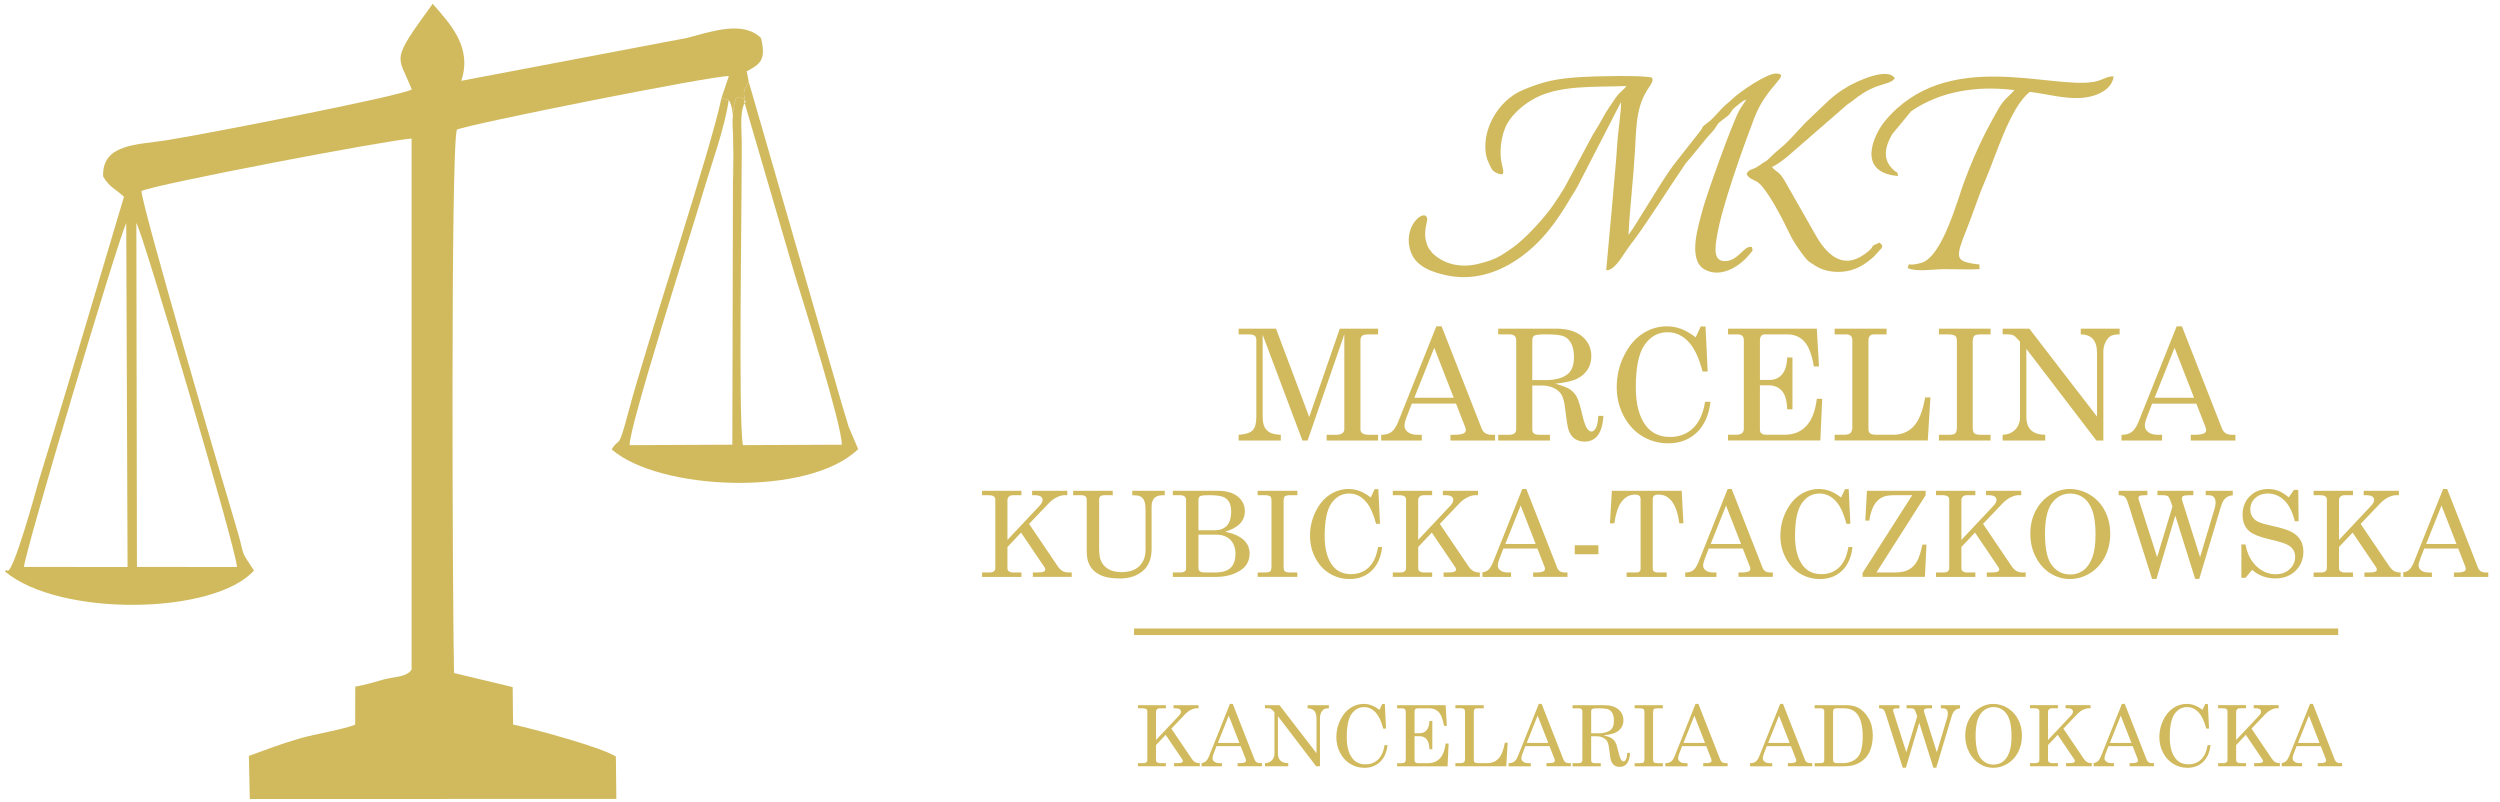 <?xml version="1.0" encoding="UTF-8" standalone="no"?>
<svg
   version="1.1"
   width="195.887"
   height="62.864"
   id="svg10"
   xmlns="http://www.w3.org/2000/svg"
   xmlns:svg="http://www.w3.org/2000/svg">
  <defs
     id="defs10" />
  <rect
     style="fill:none;fill-opacity:1;stroke-width:2.031;stroke-opacity:0.047"
     id="rect10"
     width="195.887"
     height="62.864"
     x="0"
     y="0" />
  <path
     d="m 137.265,19.351 c -0.599,-0.132 -0.972,0.936 -1.895,1.089 -1.186,0.196 -0.988,-1.048 -0.839,-1.935 0.397,-2.37 2.029,-6.903 2.924,-9.255 0.98,-2.576 2.939,-3.436 1.712,-3.488 -0.666,-0.029 -2.754,1.346 -3.424,1.99 -0.147,0.141 -0.222,0.205 -0.403,0.354 -0.585,0.483 -1.014,1.132 -1.511,1.487 -0.642,0.459 -0.255,0.277 -0.704,0.797 l -2.019,2.571 c -1.108,1.519 -2.779,4.462 -3.506,5.448 0.112,-2.201 0.386,-4.429 0.509,-6.608 0.058,-1.031 0.088,-2.359 0.347,-3.314 0.446,-1.647 1.174,-1.855 1,-2.399 -0.673,-0.22 -4.68,-0.113 -5.611,-0.051 -1.861,0.123 -2.86,0.317 -4.523,1.015 -2.007,0.842 -3.312,3.271 -2.846,5.261 0.053,0.228 0.373,0.893 0.434,0.973 0.144,0.187 0.577,0.429 0.838,0.357 0.16,-0.324 -0.199,-0.747 -0.171,-1.841 0.015,-0.587 0.131,-1.216 0.35,-1.761 0.372,-0.922 1.263,-1.7 2.069,-2.19 2.055,-1.248 4.975,-1.001 7.444,-1.111 -0.295,0.401 -0.548,0.442 -0.994,1.139 -0.292,0.456 -0.573,0.813 -0.834,1.309 -0.195,0.37 -0.515,0.921 -0.793,1.341 l -2.239,4.187 c -0.282,0.474 -0.537,0.841 -0.838,1.292 -0.668,0.999 -2.249,2.725 -3.225,3.403 -0.963,0.669 -1.346,0.939 -2.68,1.264 -1.445,0.352 -2.764,-10e-4 -3.625,-0.871 l -0.275,-0.361 c -0.556,-1.099 -0.074,-2.004 -0.108,-2.288 -0.111,-0.927 -2.015,0.543 -1.283,2.592 0.42,1.175 1.731,1.594 2.79,1.824 2.03,0.443 3.96,-0.165 5.555,-1.244 1.898,-1.285 3.117,-2.997 4.256,-4.957 0.117,-0.201 0.314,-0.483 0.444,-0.727 l 3.426,-6.648 c 0.023,0.688 -0.247,2.368 -0.299,3.272 -0.067,1.154 -0.177,2.242 -0.273,3.363 -0.098,1.153 -0.191,2.215 -0.301,3.339 l -0.289,3.196 c 0.548,0.083 1.165,-0.918 1.519,-1.455 0.223,-0.339 0.432,-0.601 0.675,-0.926 1.128,-1.508 2.785,-4.165 4.008,-5.945 0.103,-0.15 0.246,-0.296 0.34,-0.403 l 1.398,-1.708 c 1.172,-1.215 0.317,-0.722 1.512,-1.588 0.363,-0.263 0.266,-0.448 0.707,-0.788 0.262,-0.202 0.509,-0.457 0.82,-0.545 -0.149,0.241 -0.395,0.538 -0.58,0.895 -0.633,1.224 -2.528,6.548 -2.827,7.66 -0.381,1.416 -1.207,4.013 0.148,4.757 1.308,0.719 2.83,-0.307 3.571,-1.267 0.195,-0.252 0.22,-0.148 0.116,-0.501 z"
     style="fill:#d1ba5e;fill-rule:evenodd;stroke-width:0.907"
     id="path2" />
  <path
     d="m 159.046,7.198 c 1.209,0.141 2.599,0.529 3.855,0.484 1.308,-0.047 2.591,-0.629 2.714,-1.695 -0.566,-0.031 -0.833,0.302 -1.561,0.428 -3.398,0.589 -11.524,-2.707 -16.34,3.046 -0.905,1.081 -2.296,4.073 1.021,4.33 -0.181,-0.545 0.08,-0.086 -0.335,-0.448 -0.908,-0.792 -0.733,-1.793 -0.146,-2.818 l 1.492,-1.808 c 2.262,-1.549 5.061,-2.025 8.093,-1.659 -0.445,0.531 -0.796,0.666 -1.276,1.514 -0.316,0.558 -0.665,1.177 -0.982,1.801 -0.638,1.257 -1.167,2.502 -1.684,3.888 -0.532,1.425 -1.709,5.88 -3.367,6.341 -1.214,0.337 -0.856,-0.167 -1.059,0.402 0.654,0.316 2.026,0.095 2.835,0.086 0.919,-0.009 1.938,0.054 2.815,-0.005 -0.102,-0.505 0.188,-0.304 -0.456,-0.413 -1.403,-0.239 -1.481,-0.444 -0.571,-2.698 0.49,-1.214 0.913,-2.579 1.448,-3.806 0.851,-1.954 1.94,-5.744 3.505,-6.97 z"
     style="fill:#d1ba5e;fill-rule:evenodd;stroke-width:0.907"
     id="path3" />
  <path
     d="m 138.842,13.091 c 0.445,-0.209 0.904,-0.577 1.259,-0.866 l 4.463,-3.878 c 0.219,-0.219 0.334,-0.236 0.611,-0.463 0.524,-0.428 1.197,-0.873 1.878,-1.112 0.79,-0.277 1.188,-0.301 1.415,-0.639 -0.573,-0.927 -3.079,0.294 -3.658,0.633 -1.314,0.768 -1.706,1.319 -2.697,2.226 -0.476,0.436 -0.796,0.763 -1.226,1.238 -1.397,1.542 -1.259,1.184 -2.232,2.152 -0.35,0.348 -0.273,0.195 -0.678,0.494 -0.765,0.565 -0.85,0.267 -1.129,0.746 0.185,0.389 0.482,0.411 0.827,0.62 0.751,0.454 2.081,3.078 2.48,3.933 0.144,0.308 0.29,0.57 0.453,0.832 0.216,0.35 0.866,1.314 1.159,1.509 0.17,0.113 0.577,0.387 0.804,0.491 0.644,0.294 1.433,0.365 2.159,0.234 0.871,-0.157 1.529,-0.633 2.082,-1.122 l 0.627,-0.679 c 0.063,-0.218 0.09,-0.193 -0.171,-0.432 -0.996,0.417 -0.119,0.154 -1.177,0.912 -1.785,1.279 -3.048,-0.08 -3.903,-1.633 l -2.329,-4.085 c -0.485,-0.837 -0.562,-0.602 -1.017,-1.11 z"
     style="fill:#d1ba5e;fill-rule:evenodd;stroke-width:0.907"
     id="path4" />
  <path
     d="m 97.054,25.751 h 2.928 l 2.602,6.923 2.394,-6.923 h 3.003 v 0.449 h -0.73 c -0.257,0 -0.431,0.038 -0.52,0.113 -0.089,0.075 -0.134,0.205 -0.134,0.391 v 6.931 c 0,0.139 0.053,0.245 0.16,0.32 0.107,0.075 0.291,0.113 0.552,0.113 h 0.672 v 0.449 h -4.031 v -0.449 h 0.751 c 0.217,0 0.374,-0.04 0.477,-0.121 0.103,-0.081 0.156,-0.184 0.156,-0.312 v -7.439 l -2.877,8.321 h -0.407 l -3.114,-8.286 v 6.368 c 0,0.378 0.047,0.662 0.142,0.85 0.095,0.188 0.231,0.332 0.407,0.433 0.174,0.101 0.465,0.162 0.872,0.186 v 0.449 h -3.302 v -0.449 c 0.538,-0.036 0.902,-0.152 1.095,-0.35 0.192,-0.196 0.29,-0.546 0.29,-1.046 v -6.038 c 0,-0.152 -0.045,-0.261 -0.136,-0.33 -0.091,-0.069 -0.259,-0.103 -0.506,-0.103 h -0.743 z M 112.544,25.568 h 0.413 l 3.141,8.015 c 0.126,0.322 0.384,0.484 0.775,0.484 h 0.273 v 0.449 h -3.497 v -0.449 h 0.279 c 0.362,0 0.619,-0.038 0.769,-0.117 0.103,-0.057 0.156,-0.142 0.156,-0.255 0,-0.067 -0.015,-0.137 -0.043,-0.213 l -0.724,-1.856 h -3.464 l -0.411,1.065 c -0.107,0.283 -0.162,0.508 -0.162,0.674 0,0.192 0.091,0.358 0.271,0.496 0.18,0.137 0.441,0.207 0.785,0.207 h 0.297 v 0.449 h -3.181 v -0.449 c 0.34,0 0.609,-0.075 0.807,-0.223 0.198,-0.148 0.381,-0.427 0.546,-0.842 z m -0.164,1.686 -1.562,3.911 h 3.088 z m 5.01,-1.503 h 4.529 c 0.878,0 1.558,0.2 2.042,0.599 0.484,0.399 0.727,0.923 0.727,1.57 0,0.387 -0.097,0.731 -0.289,1.034 -0.192,0.302 -0.469,0.542 -0.834,0.723 -0.362,0.18 -0.933,0.31 -1.712,0.388 0.569,0.154 0.959,0.306 1.174,0.453 0.214,0.148 0.386,0.34 0.516,0.575 0.127,0.234 0.277,0.712 0.443,1.434 0.119,0.518 0.247,0.872 0.382,1.065 0.103,0.148 0.213,0.22 0.332,0.22 0.123,0 0.237,-0.091 0.342,-0.271 0.103,-0.18 0.168,-0.498 0.192,-0.955 h 0.401 c -0.075,1.344 -0.571,2.016 -1.487,2.016 -0.289,0 -0.538,-0.073 -0.751,-0.219 -0.211,-0.148 -0.37,-0.362 -0.476,-0.646 -0.083,-0.214 -0.176,-0.773 -0.279,-1.677 -0.059,-0.524 -0.154,-0.898 -0.281,-1.119 -0.129,-0.22 -0.33,-0.399 -0.603,-0.532 -0.273,-0.136 -0.599,-0.203 -0.977,-0.203 h -0.718 v 3.44 c 0,0.146 0.036,0.249 0.111,0.308 0.093,0.075 0.241,0.113 0.439,0.113 h 0.834 v 0.449 h -4.055 v -0.449 h 0.858 c 0.19,0 0.328,-0.038 0.417,-0.113 0.089,-0.075 0.134,-0.176 0.134,-0.308 v -6.997 c 0,-0.15 -0.045,-0.261 -0.136,-0.336 -0.091,-0.075 -0.229,-0.113 -0.415,-0.113 h -0.858 z m 2.671,4.031 h 1.04 c 0.696,0 1.24,-0.131 1.635,-0.393 0.395,-0.263 0.591,-0.729 0.591,-1.398 0,-0.461 -0.075,-0.825 -0.222,-1.093 -0.148,-0.269 -0.344,-0.451 -0.585,-0.551 -0.241,-0.099 -0.716,-0.148 -1.424,-0.148 -0.467,0 -0.757,0.033 -0.868,0.097 -0.111,0.065 -0.166,0.176 -0.166,0.334 z m 12.805,-3.353 0.394,-0.848 h 0.376 l 0.17,3.533 h -0.401 c -0.261,-0.994 -0.589,-1.728 -0.986,-2.197 -0.49,-0.591 -1.075,-0.886 -1.756,-0.886 -0.734,0 -1.334,0.328 -1.797,0.983 -0.463,0.658 -0.694,1.769 -0.694,3.333 0,1.317 0.265,2.321 0.795,3.013 0.451,0.585 1.083,0.878 1.898,0.878 0.711,0 1.309,-0.229 1.791,-0.686 0.482,-0.457 0.797,-1.147 0.943,-2.07 h 0.425 c -0.123,1.044 -0.482,1.849 -1.075,2.41 -0.593,0.563 -1.34,0.844 -2.242,0.844 -0.733,0 -1.404,-0.184 -2.016,-0.551 -0.611,-0.368 -1.099,-0.896 -1.465,-1.586 -0.366,-0.688 -0.548,-1.445 -0.548,-2.266 0,-0.872 0.188,-1.692 0.567,-2.459 0.378,-0.767 0.86,-1.342 1.451,-1.726 0.589,-0.386 1.222,-0.579 1.904,-0.579 0.378,0 0.747,0.065 1.103,0.192 0.356,0.129 0.743,0.352 1.162,0.668 z m 2.533,-0.678 h 6.957 l 0.17,2.962 h -0.401 c -0.158,-0.933 -0.409,-1.584 -0.749,-1.957 -0.342,-0.37 -0.787,-0.556 -1.338,-0.556 h -1.718 c -0.137,0 -0.243,0.036 -0.314,0.111 -0.071,0.075 -0.107,0.19 -0.107,0.344 v 3.114 h 0.753 c 0.401,0 0.729,-0.144 0.979,-0.433 0.249,-0.287 0.384,-0.73 0.404,-1.328 h 0.413 v 4.067 h -0.413 c -0.02,-0.674 -0.158,-1.155 -0.411,-1.445 -0.255,-0.291 -0.601,-0.437 -1.04,-0.437 h -0.686 v 3.483 c 0,0.125 0.043,0.223 0.127,0.289 0.085,0.067 0.226,0.101 0.423,0.101 h 1.358 c 1.473,0 2.323,-0.939 2.548,-2.817 h 0.425 l -0.146,3.266 h -7.236 v -0.449 H 136 c 0.235,0 0.399,-0.04 0.494,-0.121 0.095,-0.081 0.144,-0.198 0.144,-0.352 v -6.939 c 0,-0.154 -0.043,-0.267 -0.125,-0.342 -0.083,-0.075 -0.214,-0.113 -0.392,-0.113 h -0.72 z m 8.355,0 h 4.067 v 0.449 h -0.971 c -0.154,0 -0.267,0.04 -0.34,0.121 -0.073,0.081 -0.109,0.208 -0.109,0.382 v 6.908 c 0,0.166 0.047,0.283 0.139,0.352 0.093,0.069 0.279,0.103 0.559,0.103 h 1.23 c 0.656,0 1.192,-0.219 1.607,-0.654 0.417,-0.437 0.718,-1.194 0.908,-2.272 h 0.413 l -0.206,3.375 h -7.297 v -0.449 h 0.718 c 0.247,0 0.419,-0.047 0.518,-0.139 0.099,-0.093 0.148,-0.241 0.148,-0.447 v -6.838 c 0,-0.146 -0.043,-0.255 -0.125,-0.33 -0.083,-0.075 -0.204,-0.113 -0.368,-0.113 h -0.89 z m 8.171,0 h 4.043 v 0.449 h -0.692 c -0.308,0 -0.502,0.038 -0.583,0.115 -0.081,0.077 -0.121,0.241 -0.121,0.488 v 6.631 c 0,0.265 0.036,0.431 0.107,0.498 0.093,0.091 0.265,0.136 0.514,0.136 h 0.775 v 0.449 h -4.043 v -0.449 h 0.767 c 0.269,0 0.443,-0.04 0.522,-0.119 0.079,-0.079 0.119,-0.249 0.119,-0.514 v -6.631 c 0,-0.251 -0.036,-0.407 -0.107,-0.468 -0.111,-0.091 -0.314,-0.136 -0.611,-0.136 h -0.69 z m 4.992,0 h 2.09 l 5.304,6.89 v -4.984 c 0,-0.502 -0.113,-0.872 -0.342,-1.113 -0.209,-0.223 -0.52,-0.336 -0.933,-0.344 v -0.449 h 3.047 v 0.449 c -0.312,0 -0.546,0.043 -0.7,0.129 -0.154,0.087 -0.287,0.245 -0.403,0.476 -0.115,0.229 -0.172,0.48 -0.172,0.751 v 6.961 h -0.546 l -5.488,-7.183 v 5.297 c 0,0.48 0.121,0.836 0.362,1.072 0.241,0.235 0.613,0.356 1.119,0.364 v 0.449 h -3.339 v -0.449 c 0.419,-0.015 0.749,-0.154 0.994,-0.411 0.245,-0.259 0.366,-0.575 0.366,-0.949 v -5.933 l -0.101,-0.111 c -0.188,-0.214 -0.324,-0.342 -0.407,-0.381 -0.117,-0.055 -0.267,-0.083 -0.451,-0.083 h -0.401 z m 13.635,-0.182 h 0.413 l 3.141,8.015 c 0.125,0.322 0.384,0.484 0.775,0.484 h 0.273 v 0.449 h -3.497 v -0.449 h 0.279 c 0.362,0 0.619,-0.038 0.769,-0.117 0.103,-0.057 0.156,-0.142 0.156,-0.255 0,-0.067 -0.015,-0.137 -0.043,-0.213 l -0.724,-1.856 h -3.464 l -0.411,1.065 c -0.107,0.283 -0.162,0.508 -0.162,0.674 0,0.192 0.091,0.358 0.271,0.496 0.18,0.137 0.441,0.207 0.785,0.207 h 0.297 v 0.449 h -3.181 v -0.449 c 0.34,0 0.609,-0.075 0.807,-0.223 0.198,-0.148 0.381,-0.427 0.546,-0.842 z m -0.164,1.686 -1.562,3.912 h 3.088 z"
     style="fill:#d1ba5e;fill-rule:evenodd;stroke-width:0.907"
     id="path5" />
  <path
     d="m 76.949,38.456 h 3.083 v 0.346 h -0.656 c -0.14,0 -0.248,0.036 -0.324,0.109 -0.076,0.072 -0.114,0.165 -0.114,0.277 v 3.116 l 2.534,-2.696 c 0.145,-0.159 0.218,-0.307 0.218,-0.447 0,-0.106 -0.05,-0.193 -0.148,-0.26 -0.098,-0.067 -0.26,-0.1 -0.486,-0.1 h -0.184 v -0.346 h 2.756 v 0.346 h -0.215 c -0.185,0 -0.389,0.055 -0.61,0.164 -0.223,0.111 -0.428,0.262 -0.617,0.456 l -1.551,1.629 2.227,3.295 c 0.125,0.185 0.254,0.318 0.39,0.394 0.134,0.078 0.293,0.117 0.475,0.117 h 0.248 v 0.346 h -3.046 v -0.346 h 0.347 c 0.252,0 0.42,-0.023 0.503,-0.064 0.084,-0.042 0.126,-0.095 0.126,-0.159 0,-0.058 -0.018,-0.115 -0.055,-0.174 l -1.844,-2.728 -1.068,1.131 v 1.659 c 0,0.103 0.031,0.179 0.092,0.227 0.097,0.073 0.212,0.109 0.346,0.109 h 0.656 v 0.346 h -3.083 v -0.346 h 0.592 c 0.151,0 0.263,-0.031 0.337,-0.093 0.073,-0.062 0.109,-0.143 0.109,-0.243 v -5.382 c 0,-0.106 -0.041,-0.188 -0.123,-0.248 -0.081,-0.059 -0.22,-0.089 -0.414,-0.089 h -0.5 z m 7.137,0 h 3.102 v 0.346 h -0.618 c -0.165,0 -0.282,0.028 -0.347,0.083 -0.067,0.054 -0.1,0.137 -0.1,0.251 v 3.803 c 0,0.399 0.034,0.699 0.104,0.902 0.104,0.3 0.293,0.54 0.567,0.72 0.276,0.179 0.634,0.269 1.078,0.269 0.614,0 1.081,-0.159 1.403,-0.476 0.322,-0.316 0.483,-0.741 0.483,-1.272 v -3.094 c 0,-0.273 -0.018,-0.48 -0.058,-0.621 -0.037,-0.14 -0.092,-0.251 -0.163,-0.33 -0.07,-0.079 -0.16,-0.137 -0.27,-0.174 -0.111,-0.039 -0.291,-0.058 -0.547,-0.058 v -0.346 h 2.542 v 0.346 h -0.182 c -0.285,0 -0.497,0.076 -0.637,0.23 -0.138,0.153 -0.209,0.375 -0.209,0.666 v 3.311 c 0,0.723 -0.207,1.277 -0.62,1.663 -0.466,0.435 -1.084,0.651 -1.857,0.651 -0.668,0 -1.194,-0.095 -1.576,-0.285 -0.383,-0.19 -0.662,-0.463 -0.835,-0.818 -0.131,-0.269 -0.196,-0.61 -0.196,-1.02 v -4.067 c 0,-0.103 -0.036,-0.184 -0.106,-0.243 -0.072,-0.059 -0.178,-0.089 -0.321,-0.089 h -0.638 z m 7.811,0 h 3.512 c 0.69,0 1.218,0.151 1.584,0.455 0.366,0.304 0.548,0.685 0.548,1.143 0,0.383 -0.128,0.707 -0.383,0.975 -0.257,0.266 -0.642,0.478 -1.156,0.632 0.637,0.134 1.115,0.346 1.434,0.632 0.319,0.288 0.478,0.651 0.478,1.09 0,0.335 -0.09,0.632 -0.271,0.891 -0.181,0.26 -0.483,0.478 -0.903,0.659 -0.42,0.179 -0.899,0.27 -1.433,0.27 h -3.411 v -0.346 h 0.554 c 0.167,0 0.29,-0.028 0.368,-0.082 0.076,-0.055 0.115,-0.117 0.115,-0.187 v -5.398 c 0,-0.128 -0.037,-0.224 -0.114,-0.29 -0.076,-0.065 -0.187,-0.098 -0.332,-0.098 h -0.592 z m 2.009,3.093 h 1.275 c 0.393,0 0.704,-0.115 0.936,-0.344 0.232,-0.229 0.349,-0.604 0.349,-1.126 0,-0.324 -0.056,-0.576 -0.167,-0.757 -0.111,-0.181 -0.271,-0.313 -0.483,-0.396 -0.21,-0.083 -0.576,-0.124 -1.095,-0.124 -0.368,0 -0.597,0.026 -0.684,0.079 -0.089,0.053 -0.133,0.145 -0.133,0.279 z m 0,0.346 v 2.598 c 0,0.122 0.036,0.212 0.107,0.273 0.072,0.061 0.199,0.092 0.385,0.092 h 0.818 c 0.54,0 0.941,-0.12 1.199,-0.358 0.259,-0.238 0.388,-0.609 0.388,-1.113 0,-0.463 -0.134,-0.825 -0.402,-1.092 -0.268,-0.266 -0.637,-0.399 -1.109,-0.399 z m 4.636,-3.439 h 3.111 v 0.346 h -0.532 c -0.236,0 -0.386,0.03 -0.449,0.089 -0.062,0.059 -0.094,0.185 -0.094,0.375 v 5.103 c 0,0.204 0.028,0.332 0.083,0.383 0.072,0.07 0.204,0.104 0.396,0.104 h 0.596 v 0.346 h -3.111 v -0.346 h 0.59 c 0.207,0 0.341,-0.031 0.402,-0.092 0.061,-0.061 0.092,-0.192 0.092,-0.396 v -5.103 c 0,-0.193 -0.028,-0.313 -0.083,-0.36 -0.086,-0.07 -0.242,-0.104 -0.47,-0.104 h -0.531 z m 8.864,0.522 0.304,-0.653 h 0.29 l 0.13,2.719 h -0.308 c -0.201,-0.765 -0.453,-1.33 -0.758,-1.691 -0.377,-0.455 -0.827,-0.682 -1.352,-0.682 -0.565,0 -1.026,0.252 -1.383,0.757 -0.356,0.506 -0.534,1.361 -0.534,2.565 0,1.014 0.204,1.786 0.612,2.319 0.347,0.45 0.833,0.676 1.461,0.676 0.547,0 1.008,-0.176 1.378,-0.528 0.371,-0.352 0.614,-0.883 0.726,-1.593 h 0.327 c -0.095,0.804 -0.371,1.424 -0.827,1.855 -0.456,0.433 -1.031,0.649 -1.725,0.649 -0.564,0 -1.081,-0.142 -1.551,-0.424 -0.47,-0.284 -0.846,-0.69 -1.128,-1.221 -0.282,-0.529 -0.422,-1.112 -0.422,-1.744 0,-0.671 0.145,-1.302 0.436,-1.892 0.291,-0.59 0.662,-1.033 1.117,-1.329 0.453,-0.297 0.941,-0.445 1.465,-0.445 0.291,0 0.575,0.05 0.849,0.148 0.274,0.1 0.571,0.271 0.894,0.514 z m 1.726,-0.522 h 3.083 v 0.346 h -0.656 c -0.14,0 -0.248,0.036 -0.324,0.109 -0.076,0.072 -0.114,0.165 -0.114,0.277 v 3.116 l 2.534,-2.696 c 0.145,-0.159 0.218,-0.307 0.218,-0.447 0,-0.106 -0.05,-0.193 -0.148,-0.26 -0.098,-0.067 -0.26,-0.1 -0.486,-0.1 h -0.184 v -0.346 h 2.756 v 0.346 h -0.215 c -0.185,0 -0.389,0.055 -0.61,0.164 -0.223,0.111 -0.428,0.262 -0.617,0.456 l -1.551,1.629 2.227,3.295 c 0.125,0.185 0.254,0.318 0.39,0.394 0.134,0.078 0.293,0.117 0.475,0.117 h 0.248 v 0.346 h -3.046 v -0.346 h 0.347 c 0.252,0 0.42,-0.023 0.503,-0.064 0.084,-0.042 0.126,-0.095 0.126,-0.159 0,-0.058 -0.018,-0.115 -0.054,-0.174 l -1.844,-2.728 -1.068,1.131 v 1.659 c 0,0.103 0.031,0.179 0.092,0.227 0.097,0.073 0.212,0.109 0.346,0.109 h 0.656 v 0.346 h -3.083 v -0.346 h 0.592 c 0.151,0 0.263,-0.031 0.337,-0.093 0.073,-0.062 0.109,-0.143 0.109,-0.243 v -5.382 c 0,-0.106 -0.041,-0.188 -0.123,-0.248 -0.081,-0.059 -0.22,-0.089 -0.414,-0.089 h -0.5 z m 10.146,-0.14 h 0.318 l 2.417,6.169 c 0.096,0.248 0.296,0.372 0.596,0.372 h 0.21 v 0.346 h -2.691 v -0.346 h 0.215 c 0.279,0 0.476,-0.029 0.592,-0.09 0.079,-0.043 0.12,-0.109 0.12,-0.196 0,-0.051 -0.009,-0.106 -0.033,-0.164 l -0.558,-1.428 h -2.666 l -0.316,0.819 c -0.083,0.218 -0.124,0.391 -0.124,0.519 0,0.148 0.07,0.276 0.209,0.382 0.138,0.106 0.34,0.159 0.604,0.159 H 118.4 v 0.346 h -2.448 v -0.346 c 0.261,0 0.469,-0.058 0.621,-0.171 0.153,-0.114 0.293,-0.329 0.42,-0.648 z m -0.126,1.297 -1.202,3.01 h 2.376 z m 4.239,3.113 h 1.85 v 0.701 h -1.85 z m 2.907,-4.27 h 5.471 l 0.134,2.551 h -0.318 c -0.207,-1.501 -0.747,-2.252 -1.623,-2.252 -0.176,0 -0.297,0.031 -0.363,0.092 -0.065,0.061 -0.098,0.16 -0.098,0.301 v 5.39 c 0,0.109 0.033,0.19 0.096,0.242 0.064,0.051 0.168,0.077 0.314,0.077 h 0.682 v 0.346 h -3.14 v -0.346 h 0.774 c 0.104,0 0.182,-0.027 0.237,-0.077 0.055,-0.051 0.083,-0.12 0.083,-0.206 v -5.468 c 0,-0.115 -0.034,-0.203 -0.104,-0.262 -0.068,-0.059 -0.181,-0.089 -0.335,-0.089 -0.438,0 -0.804,0.209 -1.096,0.626 -0.241,0.344 -0.414,0.886 -0.52,1.626 h -0.346 z m 9.071,-0.14 h 0.318 l 2.417,6.169 c 0.096,0.248 0.296,0.372 0.596,0.372 h 0.21 v 0.346 h -2.691 v -0.346 h 0.215 c 0.279,0 0.476,-0.029 0.592,-0.09 0.079,-0.043 0.12,-0.109 0.12,-0.196 0,-0.051 -0.009,-0.106 -0.033,-0.164 l -0.558,-1.428 h -2.666 l -0.316,0.819 c -0.083,0.218 -0.124,0.391 -0.124,0.519 0,0.148 0.07,0.276 0.209,0.382 0.138,0.106 0.34,0.159 0.604,0.159 h 0.229 v 0.346 h -2.448 v -0.346 c 0.262,0 0.469,-0.058 0.621,-0.171 0.153,-0.114 0.293,-0.329 0.42,-0.648 z m -0.126,1.297 -1.202,3.01 h 2.376 z m 9.018,-0.635 0.304,-0.653 h 0.29 l 0.13,2.719 h -0.308 c -0.201,-0.765 -0.453,-1.33 -0.758,-1.691 -0.377,-0.455 -0.827,-0.682 -1.352,-0.682 -0.565,0 -1.026,0.252 -1.383,0.757 -0.356,0.506 -0.534,1.361 -0.534,2.565 0,1.014 0.204,1.786 0.612,2.319 0.347,0.45 0.833,0.676 1.461,0.676 0.547,0 1.008,-0.176 1.378,-0.528 0.371,-0.352 0.614,-0.883 0.726,-1.593 h 0.327 c -0.095,0.804 -0.371,1.423 -0.827,1.855 -0.456,0.433 -1.031,0.649 -1.725,0.649 -0.564,0 -1.081,-0.142 -1.551,-0.424 -0.47,-0.284 -0.846,-0.69 -1.128,-1.221 -0.282,-0.529 -0.422,-1.112 -0.422,-1.744 0,-0.671 0.145,-1.302 0.436,-1.892 0.291,-0.59 0.662,-1.033 1.117,-1.329 0.453,-0.297 0.941,-0.445 1.465,-0.445 0.291,0 0.575,0.05 0.849,0.148 0.274,0.1 0.571,0.271 0.894,0.514 z m 2.022,-0.522 h 4.6 v 0.346 l -3.856,6.055 h 1.465 c 0.42,0 0.765,-0.069 1.032,-0.206 0.268,-0.136 0.486,-0.341 0.651,-0.612 0.167,-0.273 0.318,-0.729 0.455,-1.369 h 0.318 l -0.123,2.532 h -4.885 v -0.308 l 3.89,-6.092 h -1.392 c -0.382,0 -0.678,0.043 -0.888,0.133 -0.285,0.118 -0.519,0.33 -0.698,0.635 -0.181,0.305 -0.307,0.712 -0.38,1.222 h -0.318 z m 5.412,0 h 3.083 v 0.346 h -0.656 c -0.14,0 -0.248,0.036 -0.324,0.109 -0.076,0.072 -0.114,0.165 -0.114,0.277 v 3.116 l 2.534,-2.696 c 0.145,-0.159 0.218,-0.307 0.218,-0.447 0,-0.106 -0.05,-0.193 -0.148,-0.26 -0.098,-0.067 -0.26,-0.1 -0.486,-0.1 h -0.184 v -0.346 h 2.756 v 0.346 h -0.215 c -0.185,0 -0.389,0.055 -0.61,0.164 -0.223,0.111 -0.428,0.262 -0.617,0.456 l -1.551,1.629 2.227,3.295 c 0.125,0.185 0.254,0.318 0.39,0.394 0.134,0.078 0.293,0.117 0.475,0.117 h 0.248 v 0.346 h -3.046 v -0.346 h 0.347 c 0.252,0 0.42,-0.023 0.503,-0.064 0.084,-0.042 0.126,-0.095 0.126,-0.159 0,-0.058 -0.018,-0.115 -0.055,-0.174 l -1.844,-2.728 -1.068,1.131 v 1.659 c 0,0.103 0.031,0.179 0.092,0.227 0.097,0.073 0.212,0.109 0.346,0.109 h 0.656 v 0.346 h -3.083 v -0.346 h 0.592 c 0.151,0 0.263,-0.031 0.337,-0.093 0.073,-0.062 0.109,-0.143 0.109,-0.243 v -5.382 c 0,-0.106 -0.041,-0.188 -0.123,-0.248 -0.081,-0.059 -0.22,-0.089 -0.414,-0.089 h -0.5 z m 10.461,-0.14 c 0.568,0 1.103,0.15 1.599,0.448 0.497,0.301 0.886,0.718 1.168,1.255 0.282,0.536 0.422,1.14 0.422,1.813 0,0.671 -0.142,1.278 -0.424,1.819 -0.283,0.542 -0.673,0.962 -1.166,1.266 -0.495,0.302 -1.018,0.453 -1.573,0.453 -0.541,0 -1.048,-0.148 -1.523,-0.445 -0.475,-0.296 -0.856,-0.719 -1.143,-1.272 -0.288,-0.551 -0.431,-1.163 -0.431,-1.835 0,-0.663 0.138,-1.261 0.417,-1.794 0.279,-0.534 0.659,-0.951 1.143,-1.255 0.484,-0.302 0.987,-0.453 1.511,-0.453 z m 0.073,0.355 c -0.593,0 -1.075,0.246 -1.442,0.738 -0.369,0.494 -0.553,1.296 -0.553,2.409 0,1.207 0.188,2.042 0.565,2.504 0.378,0.463 0.845,0.693 1.401,0.693 0.389,0 0.732,-0.104 1.028,-0.314 0.294,-0.21 0.529,-0.544 0.704,-0.998 0.176,-0.456 0.263,-1.056 0.263,-1.797 0,-0.81 -0.083,-1.44 -0.246,-1.895 -0.165,-0.455 -0.399,-0.793 -0.704,-1.011 -0.304,-0.22 -0.643,-0.329 -1.017,-0.329 z m 3.778,-0.215 h 2.252 v 0.346 h -0.157 c -0.234,0 -0.383,0.018 -0.449,0.055 -0.065,0.036 -0.096,0.093 -0.096,0.171 0,0.055 0.023,0.14 0.067,0.258 l 0.028,0.086 1.369,4.283 1.201,-3.967 c -0.138,-0.441 -0.246,-0.699 -0.321,-0.774 -0.075,-0.075 -0.223,-0.112 -0.445,-0.112 h -0.411 v -0.346 h 2.813 v 0.346 h -0.29 c -0.255,0 -0.42,0.02 -0.495,0.061 -0.076,0.04 -0.114,0.101 -0.114,0.182 0,0.064 0.009,0.121 0.028,0.176 l 1.398,4.434 1.148,-3.836 c 0.045,-0.148 0.068,-0.291 0.068,-0.427 0,-0.202 -0.047,-0.352 -0.14,-0.447 -0.093,-0.095 -0.233,-0.143 -0.42,-0.143 h -0.212 v -0.346 h 2.121 v 0.346 c -0.185,0.025 -0.332,0.068 -0.441,0.134 -0.109,0.065 -0.204,0.159 -0.285,0.279 -0.079,0.121 -0.16,0.322 -0.243,0.604 l -1.659,5.542 h -0.319 l -1.559,-4.962 -1.476,4.962 h -0.344 l -1.9,-5.99 c -0.076,-0.232 -0.162,-0.384 -0.257,-0.459 -0.096,-0.073 -0.249,-0.111 -0.459,-0.111 z m 13.326,0.514 0.41,-0.589 h 0.336 l 0.028,2.457 h -0.299 c -0.188,-0.754 -0.469,-1.302 -0.838,-1.649 -0.371,-0.346 -0.796,-0.519 -1.277,-0.519 -0.402,0 -0.73,0.12 -0.987,0.36 -0.255,0.239 -0.383,0.531 -0.383,0.877 0,0.215 0.048,0.403 0.147,0.565 0.096,0.162 0.243,0.294 0.436,0.396 0.193,0.101 0.557,0.21 1.093,0.327 0.751,0.165 1.279,0.33 1.581,0.498 0.304,0.167 0.529,0.377 0.677,0.631 0.15,0.254 0.224,0.55 0.224,0.891 0,0.607 -0.204,1.11 -0.614,1.509 -0.41,0.4 -0.937,0.599 -1.587,0.599 -0.696,0 -1.302,-0.224 -1.816,-0.673 l -0.516,0.626 h -0.327 v -2.616 h 0.327 c 0.128,0.723 0.414,1.293 0.858,1.71 0.444,0.417 0.944,0.626 1.501,0.626 0.45,0 0.816,-0.133 1.101,-0.399 0.285,-0.265 0.427,-0.589 0.427,-0.967 0,-0.217 -0.053,-0.405 -0.16,-0.569 -0.106,-0.162 -0.274,-0.299 -0.506,-0.409 -0.231,-0.111 -0.685,-0.245 -1.364,-0.402 -0.744,-0.178 -1.252,-0.374 -1.521,-0.593 -0.379,-0.31 -0.569,-0.749 -0.569,-1.317 0,-0.594 0.188,-1.078 0.567,-1.456 0.378,-0.379 0.863,-0.569 1.451,-0.569 0.282,0 0.551,0.05 0.807,0.151 0.255,0.101 0.519,0.268 0.793,0.503 z m 1.95,-0.514 h 3.083 v 0.346 h -0.656 c -0.14,0 -0.248,0.036 -0.324,0.109 -0.076,0.071 -0.114,0.165 -0.114,0.277 v 3.116 l 2.534,-2.696 c 0.145,-0.159 0.218,-0.307 0.218,-0.447 0,-0.106 -0.05,-0.193 -0.148,-0.26 -0.098,-0.067 -0.26,-0.1 -0.486,-0.1 h -0.184 v -0.346 h 2.756 v 0.346 h -0.215 c -0.185,0 -0.389,0.055 -0.61,0.164 -0.223,0.111 -0.428,0.262 -0.617,0.456 l -1.551,1.629 2.227,3.295 c 0.125,0.185 0.254,0.318 0.39,0.394 0.134,0.078 0.293,0.117 0.475,0.117 h 0.248 v 0.346 h -3.046 v -0.346 h 0.347 c 0.252,0 0.42,-0.023 0.503,-0.064 0.084,-0.042 0.126,-0.095 0.126,-0.159 0,-0.058 -0.018,-0.115 -0.055,-0.174 l -1.844,-2.728 -1.068,1.131 v 1.659 c 0,0.103 0.031,0.179 0.092,0.227 0.097,0.073 0.212,0.109 0.346,0.109 h 0.656 v 0.346 h -3.083 v -0.346 h 0.592 c 0.151,0 0.263,-0.031 0.337,-0.093 0.073,-0.062 0.109,-0.143 0.109,-0.243 v -5.382 c 0,-0.106 -0.041,-0.188 -0.123,-0.248 -0.081,-0.059 -0.22,-0.089 -0.414,-0.089 h -0.5 z m 10.146,-0.14 h 0.318 l 2.417,6.169 c 0.096,0.248 0.296,0.372 0.596,0.372 h 0.21 v 0.346 h -2.691 v -0.346 h 0.215 c 0.279,0 0.476,-0.029 0.592,-0.09 0.079,-0.043 0.12,-0.109 0.12,-0.196 0,-0.051 -0.009,-0.106 -0.033,-0.164 l -0.558,-1.428 h -2.666 l -0.316,0.819 c -0.083,0.218 -0.124,0.391 -0.124,0.519 0,0.148 0.07,0.276 0.209,0.382 0.138,0.106 0.34,0.159 0.604,0.159 h 0.229 v 0.346 h -2.448 v -0.346 c 0.262,0 0.469,-0.058 0.621,-0.171 0.153,-0.114 0.293,-0.329 0.42,-0.648 z m -0.126,1.297 -1.202,3.01 h 2.376 z"
     style="fill:#d1ba5e;fill-rule:evenodd;stroke-width:0.907"
     id="path6" />
  <path
     d="M 88.856,49.503 H 183.207"
     style="fill:none;stroke:#d1ba5e;stroke-width:0.514;stroke-linecap:butt;stroke-linejoin:miter;stroke-dasharray:none"
     id="path7" />
  <path
     d="m 89.165,55.254 h 2.189 v 0.245 h -0.465 c -0.1,0 -0.176,0.025 -0.23,0.077 -0.054,0.051 -0.081,0.117 -0.081,0.197 v 2.212 l 1.799,-1.914 c 0.103,-0.113 0.155,-0.218 0.155,-0.317 0,-0.075 -0.035,-0.137 -0.105,-0.185 -0.07,-0.048 -0.185,-0.071 -0.345,-0.071 h -0.13 v -0.245 h 1.957 v 0.245 h -0.153 c -0.132,0 -0.276,0.039 -0.434,0.116 -0.158,0.078 -0.304,0.186 -0.438,0.324 l -1.101,1.156 1.581,2.339 c 0.088,0.132 0.18,0.225 0.276,0.28 0.095,0.055 0.208,0.083 0.337,0.083 h 0.176 v 0.246 h -2.162 v -0.246 h 0.246 c 0.179,0 0.299,-0.015 0.357,-0.045 0.059,-0.03 0.09,-0.068 0.09,-0.113 0,-0.041 -0.015,-0.082 -0.039,-0.124 l -1.309,-1.937 -0.758,0.803 v 1.177 c 0,0.073 0.023,0.127 0.065,0.161 0.069,0.052 0.151,0.077 0.246,0.077 h 0.465 v 0.246 h -2.189 v -0.246 h 0.42 c 0.107,0 0.187,-0.023 0.238,-0.066 0.052,-0.044 0.077,-0.102 0.077,-0.172 v -3.821 c 0,-0.075 -0.029,-0.134 -0.087,-0.176 -0.058,-0.042 -0.156,-0.063 -0.294,-0.063 h -0.355 z m 7.203,-0.1 h 0.225 l 1.716,4.379 c 0.069,0.176 0.21,0.264 0.423,0.264 h 0.15 v 0.246 h -1.91 v -0.246 h 0.153 c 0.198,0 0.338,-0.02 0.42,-0.064 0.057,-0.031 0.085,-0.077 0.085,-0.139 0,-0.036 -0.007,-0.075 -0.023,-0.116 l -0.396,-1.014 h -1.893 l -0.224,0.582 c -0.059,0.155 -0.088,0.277 -0.088,0.368 0,0.105 0.05,0.196 0.148,0.271 0.099,0.075 0.241,0.113 0.429,0.113 h 0.163 v 0.246 h -1.738 v -0.246 c 0.186,0 0.333,-0.041 0.441,-0.121 0.108,-0.081 0.208,-0.233 0.298,-0.46 z m -0.09,0.921 -0.853,2.137 h 1.687 z m 2.837,-0.821 h 1.142 l 2.898,3.764 v -2.723 c 0,-0.274 -0.062,-0.476 -0.187,-0.608 -0.114,-0.122 -0.284,-0.183 -0.51,-0.188 v -0.245 h 1.665 v 0.245 c -0.17,0 -0.298,0.023 -0.382,0.071 -0.084,0.047 -0.157,0.134 -0.22,0.26 -0.063,0.125 -0.094,0.262 -0.094,0.41 v 3.803 h -0.298 l -2.998,-3.925 v 2.894 c 0,0.262 0.066,0.456 0.198,0.586 0.132,0.128 0.335,0.194 0.611,0.199 v 0.246 h -1.824 v -0.246 c 0.229,-0.007 0.409,-0.084 0.543,-0.224 0.134,-0.142 0.2,-0.314 0.2,-0.519 v -3.242 l -0.055,-0.061 c -0.103,-0.117 -0.177,-0.187 -0.222,-0.208 -0.064,-0.03 -0.146,-0.045 -0.247,-0.045 h -0.219 z m 8.972,0.37 0.216,-0.463 h 0.206 l 0.093,1.93 h -0.219 c -0.143,-0.543 -0.322,-0.944 -0.538,-1.201 -0.267,-0.323 -0.587,-0.484 -0.96,-0.484 -0.401,0 -0.728,0.179 -0.982,0.537 -0.253,0.359 -0.379,0.966 -0.379,1.821 0,0.72 0.145,1.268 0.435,1.646 0.247,0.319 0.591,0.48 1.037,0.48 0.388,0 0.715,-0.125 0.978,-0.375 0.263,-0.25 0.436,-0.627 0.515,-1.131 h 0.232 c -0.067,0.571 -0.263,1.011 -0.587,1.317 -0.324,0.308 -0.732,0.461 -1.225,0.461 -0.4,0 -0.767,-0.1 -1.101,-0.301 -0.334,-0.201 -0.6,-0.49 -0.8,-0.867 -0.2,-0.376 -0.3,-0.789 -0.3,-1.238 0,-0.476 0.103,-0.924 0.31,-1.343 0.207,-0.419 0.47,-0.733 0.793,-0.943 0.322,-0.211 0.668,-0.316 1.04,-0.316 0.207,0 0.408,0.035 0.602,0.105 0.195,0.071 0.406,0.192 0.635,0.365 z m 1.384,-0.37 h 3.801 l 0.093,1.619 h -0.219 c -0.086,-0.51 -0.223,-0.866 -0.409,-1.069 -0.187,-0.202 -0.43,-0.304 -0.731,-0.304 h -0.938 c -0.075,0 -0.133,0.02 -0.172,0.061 -0.038,0.041 -0.059,0.104 -0.059,0.188 v 1.701 h 0.411 c 0.219,0 0.398,-0.078 0.535,-0.236 0.136,-0.157 0.21,-0.399 0.221,-0.725 h 0.225 v 2.222 h -0.225 c -0.009,-0.368 -0.086,-0.632 -0.224,-0.789 -0.139,-0.159 -0.328,-0.239 -0.568,-0.239 h -0.375 v 1.903 c 0,0.068 0.023,0.121 0.07,0.158 0.047,0.036 0.124,0.055 0.231,0.055 h 0.742 c 0.805,0 1.269,-0.513 1.392,-1.539 h 0.232 l -0.08,1.785 h -3.953 v -0.246 h 0.328 c 0.128,0 0.218,-0.023 0.27,-0.066 0.052,-0.044 0.078,-0.108 0.078,-0.192 v -3.791 c 0,-0.084 -0.023,-0.146 -0.068,-0.187 -0.046,-0.041 -0.117,-0.062 -0.214,-0.062 h -0.394 z m 4.565,0 h 2.222 v 0.245 h -0.531 c -0.084,0 -0.146,0.023 -0.186,0.066 -0.04,0.044 -0.06,0.114 -0.06,0.209 v 3.774 c 0,0.091 0.026,0.155 0.076,0.192 0.051,0.038 0.153,0.057 0.305,0.057 h 0.672 c 0.358,0 0.651,-0.119 0.878,-0.357 0.228,-0.239 0.393,-0.652 0.497,-1.242 h 0.225 l -0.113,1.844 h -3.986 v -0.246 h 0.392 c 0.135,0 0.229,-0.025 0.283,-0.076 0.054,-0.051 0.081,-0.132 0.081,-0.244 v -3.736 c 0,-0.08 -0.023,-0.139 -0.069,-0.18 -0.045,-0.041 -0.112,-0.062 -0.201,-0.062 h -0.486 z m 6.534,-0.1 h 0.225 l 1.716,4.379 c 0.069,0.176 0.21,0.264 0.423,0.264 h 0.15 v 0.246 h -1.911 v -0.246 h 0.153 c 0.198,0 0.338,-0.02 0.42,-0.064 0.057,-0.031 0.085,-0.077 0.085,-0.139 0,-0.036 -0.007,-0.075 -0.023,-0.116 l -0.396,-1.014 h -1.893 l -0.224,0.582 c -0.059,0.155 -0.088,0.277 -0.088,0.368 0,0.105 0.05,0.196 0.148,0.271 0.099,0.075 0.241,0.113 0.429,0.113 h 0.162 v 0.246 h -1.738 v -0.246 c 0.186,0 0.333,-0.041 0.441,-0.121 0.109,-0.081 0.208,-0.233 0.299,-0.46 z m -0.09,0.921 -0.853,2.137 h 1.687 z m 2.737,-0.821 h 2.474 c 0.48,0 0.851,0.109 1.116,0.327 0.264,0.218 0.397,0.504 0.397,0.858 0,0.211 -0.053,0.399 -0.158,0.565 -0.105,0.165 -0.256,0.297 -0.455,0.395 -0.198,0.099 -0.51,0.169 -0.935,0.213 0.311,0.084 0.524,0.167 0.641,0.248 0.117,0.081 0.211,0.186 0.282,0.314 0.07,0.128 0.152,0.389 0.242,0.784 0.065,0.283 0.135,0.477 0.209,0.582 0.057,0.081 0.116,0.12 0.181,0.12 0.067,0 0.129,-0.05 0.187,-0.148 0.057,-0.098 0.092,-0.272 0.105,-0.522 h 0.219 c -0.041,0.734 -0.312,1.101 -0.813,1.101 -0.158,0 -0.294,-0.04 -0.41,-0.119 -0.115,-0.081 -0.202,-0.198 -0.26,-0.353 -0.045,-0.117 -0.096,-0.422 -0.153,-0.917 -0.032,-0.286 -0.084,-0.491 -0.154,-0.611 -0.071,-0.12 -0.18,-0.218 -0.33,-0.291 -0.149,-0.074 -0.327,-0.111 -0.534,-0.111 h -0.393 v 1.879 c 0,0.08 0.02,0.136 0.061,0.168 0.051,0.041 0.132,0.062 0.24,0.062 h 0.455 v 0.246 h -2.215 v -0.246 h 0.469 c 0.104,0 0.179,-0.02 0.228,-0.062 0.049,-0.041 0.073,-0.096 0.073,-0.168 v -3.823 c 0,-0.082 -0.025,-0.143 -0.074,-0.184 -0.05,-0.041 -0.125,-0.062 -0.226,-0.062 h -0.469 z m 1.459,2.202 h 0.568 c 0.38,0 0.678,-0.072 0.893,-0.214 0.216,-0.144 0.323,-0.398 0.323,-0.764 0,-0.252 -0.041,-0.451 -0.122,-0.597 -0.081,-0.147 -0.188,-0.247 -0.32,-0.301 -0.132,-0.054 -0.391,-0.081 -0.778,-0.081 -0.255,0 -0.413,0.018 -0.474,0.053 -0.061,0.035 -0.091,0.096 -0.091,0.182 z m 3.404,-2.202 h 2.209 v 0.245 h -0.378 c -0.168,0 -0.274,0.02 -0.319,0.063 -0.044,0.042 -0.066,0.132 -0.066,0.267 v 3.623 c 0,0.145 0.02,0.235 0.059,0.272 0.051,0.05 0.145,0.074 0.281,0.074 h 0.424 v 0.246 h -2.209 v -0.246 h 0.419 c 0.147,0 0.242,-0.023 0.285,-0.065 0.043,-0.043 0.065,-0.136 0.065,-0.281 v -3.623 c 0,-0.137 -0.02,-0.222 -0.059,-0.256 -0.061,-0.05 -0.171,-0.074 -0.334,-0.074 h -0.377 z m 4.771,-0.1 h 0.225 l 1.716,4.379 c 0.069,0.176 0.21,0.264 0.423,0.264 h 0.15 v 0.246 h -1.911 v -0.246 h 0.153 c 0.198,0 0.338,-0.02 0.42,-0.064 0.057,-0.031 0.085,-0.077 0.085,-0.139 0,-0.036 -0.007,-0.075 -0.023,-0.116 l -0.396,-1.014 h -1.893 l -0.224,0.582 c -0.059,0.155 -0.088,0.277 -0.088,0.368 0,0.105 0.05,0.196 0.148,0.271 0.098,0.075 0.241,0.113 0.429,0.113 h 0.162 v 0.246 h -1.738 v -0.246 c 0.186,0 0.333,-0.041 0.441,-0.121 0.108,-0.081 0.208,-0.233 0.299,-0.46 z m -0.09,0.921 -0.853,2.137 h 1.687 z m 6.723,-0.921 h 0.225 l 1.716,4.379 c 0.068,0.176 0.21,0.264 0.423,0.264 h 0.149 v 0.246 H 140.088 v -0.246 h 0.153 c 0.198,0 0.338,-0.02 0.42,-0.064 0.057,-0.031 0.085,-0.077 0.085,-0.139 0,-0.036 -0.007,-0.075 -0.023,-0.116 l -0.396,-1.014 H 138.435 l -0.224,0.582 c -0.059,0.155 -0.088,0.277 -0.088,0.368 0,0.105 0.05,0.196 0.148,0.271 0.099,0.075 0.241,0.113 0.429,0.113 h 0.163 v 0.246 h -1.738 v -0.246 c 0.186,0 0.333,-0.041 0.441,-0.121 0.108,-0.081 0.208,-0.233 0.298,-0.46 z m -0.09,0.921 -0.853,2.137 h 1.687 z m 2.79,-0.821 h 2.473 c 0.366,0 0.678,0.065 0.935,0.195 0.32,0.164 0.59,0.437 0.814,0.819 0.223,0.381 0.335,0.834 0.335,1.356 0,0.432 -0.066,0.821 -0.2,1.165 -0.102,0.266 -0.258,0.499 -0.469,0.697 -0.21,0.199 -0.466,0.348 -0.768,0.447 -0.227,0.074 -0.528,0.111 -0.907,0.111 h -2.213 v -0.246 h 0.452 c 0.115,0 0.193,-0.018 0.237,-0.055 0.044,-0.036 0.066,-0.094 0.066,-0.171 v -3.852 c 0,-0.067 -0.023,-0.12 -0.071,-0.16 -0.048,-0.04 -0.114,-0.06 -0.198,-0.06 h -0.487 z m 1.731,0.245 c -0.097,0 -0.169,0.02 -0.215,0.062 -0.047,0.041 -0.07,0.102 -0.07,0.184 v 3.816 c 0,0.079 0.026,0.137 0.081,0.177 0.054,0.04 0.146,0.059 0.275,0.059 h 0.408 c 0.365,0 0.684,-0.094 0.959,-0.282 0.179,-0.125 0.315,-0.301 0.408,-0.526 0.127,-0.306 0.191,-0.73 0.191,-1.268 0,-0.798 -0.139,-1.382 -0.418,-1.754 -0.237,-0.313 -0.596,-0.469 -1.075,-0.469 z m 3.316,-0.245 h 1.599 v 0.245 h -0.112 c -0.166,0 -0.272,0.015 -0.319,0.039 -0.046,0.025 -0.069,0.066 -0.069,0.122 0,0.038 0.015,0.1 0.048,0.184 l 0.02,0.061 0.972,3.04 0.852,-2.816 c -0.098,-0.313 -0.175,-0.497 -0.227,-0.549 -0.053,-0.053 -0.158,-0.08 -0.316,-0.08 h -0.292 v -0.245 h 1.997 v 0.245 h -0.206 c -0.181,0 -0.299,0.015 -0.351,0.043 -0.054,0.029 -0.081,0.072 -0.081,0.129 0,0.045 0.005,0.086 0.02,0.125 l 0.993,3.148 0.815,-2.723 c 0.032,-0.105 0.049,-0.207 0.049,-0.303 0,-0.144 -0.033,-0.25 -0.1,-0.317 -0.066,-0.067 -0.166,-0.102 -0.299,-0.102 h -0.15 v -0.245 h 1.506 v 0.245 c -0.131,0.018 -0.235,0.049 -0.313,0.095 -0.077,0.047 -0.145,0.113 -0.202,0.198 -0.057,0.086 -0.114,0.229 -0.173,0.429 l -1.177,3.935 h -0.227 l -1.107,-3.522 -1.048,3.522 h -0.244 l -1.349,-4.252 c -0.054,-0.165 -0.115,-0.273 -0.182,-0.326 -0.069,-0.052 -0.177,-0.079 -0.326,-0.079 z m 8.933,-0.1 c 0.404,0 0.783,0.106 1.136,0.318 0.353,0.213 0.629,0.51 0.829,0.891 0.2,0.38 0.3,0.809 0.3,1.287 0,0.476 -0.101,0.908 -0.301,1.291 -0.201,0.385 -0.478,0.683 -0.828,0.899 -0.352,0.214 -0.723,0.322 -1.117,0.322 -0.384,0 -0.744,-0.105 -1.081,-0.316 -0.337,-0.21 -0.608,-0.511 -0.812,-0.903 -0.204,-0.391 -0.306,-0.826 -0.306,-1.302 0,-0.471 0.098,-0.896 0.296,-1.274 0.198,-0.379 0.468,-0.676 0.811,-0.891 0.344,-0.214 0.701,-0.322 1.072,-0.322 z m 0.052,0.252 c -0.421,0 -0.763,0.175 -1.024,0.524 -0.262,0.35 -0.393,0.92 -0.393,1.71 0,0.857 0.134,1.449 0.401,1.778 0.269,0.328 0.6,0.492 0.995,0.492 0.276,0 0.52,-0.074 0.73,-0.223 0.209,-0.15 0.376,-0.386 0.5,-0.709 0.125,-0.324 0.187,-0.75 0.187,-1.276 0,-0.575 -0.059,-1.023 -0.175,-1.346 -0.117,-0.323 -0.283,-0.563 -0.5,-0.718 -0.216,-0.156 -0.457,-0.233 -0.722,-0.233 z m 2.842,-0.153 h 2.189 v 0.245 h -0.465 c -0.1,0 -0.176,0.025 -0.23,0.077 -0.054,0.051 -0.081,0.117 -0.081,0.197 v 2.212 l 1.799,-1.914 c 0.103,-0.113 0.155,-0.218 0.155,-0.317 0,-0.075 -0.035,-0.137 -0.105,-0.185 -0.07,-0.048 -0.185,-0.071 -0.345,-0.071 h -0.13 v -0.245 h 1.957 v 0.245 h -0.153 c -0.132,0 -0.276,0.039 -0.433,0.116 -0.158,0.078 -0.304,0.186 -0.438,0.324 l -1.101,1.156 1.581,2.339 c 0.088,0.131 0.18,0.225 0.276,0.28 0.095,0.055 0.208,0.083 0.337,0.083 h 0.176 v 0.246 h -2.162 v -0.246 h 0.246 c 0.179,0 0.299,-0.015 0.357,-0.045 0.059,-0.03 0.09,-0.068 0.09,-0.113 0,-0.041 -0.015,-0.082 -0.039,-0.124 l -1.309,-1.937 -0.758,0.803 v 1.177 c 0,0.073 0.023,0.127 0.065,0.161 0.069,0.052 0.15,0.077 0.246,0.077 h 0.465 v 0.246 h -2.189 v -0.246 h 0.42 c 0.107,0 0.187,-0.023 0.239,-0.066 0.052,-0.044 0.077,-0.102 0.077,-0.172 v -3.821 c 0,-0.075 -0.029,-0.134 -0.087,-0.176 -0.058,-0.042 -0.156,-0.063 -0.294,-0.063 h -0.355 z m 7.203,-0.1 h 0.225 l 1.716,4.379 c 0.068,0.176 0.21,0.264 0.423,0.264 h 0.149 v 0.246 h -1.911 v -0.246 h 0.153 c 0.198,0 0.338,-0.02 0.42,-0.064 0.057,-0.031 0.085,-0.077 0.085,-0.139 0,-0.036 -0.007,-0.075 -0.023,-0.116 l -0.396,-1.014 h -1.893 l -0.224,0.582 c -0.059,0.155 -0.088,0.277 -0.088,0.368 0,0.105 0.05,0.196 0.148,0.271 0.099,0.075 0.241,0.113 0.429,0.113 h 0.163 v 0.246 h -1.738 v -0.246 c 0.186,0 0.333,-0.041 0.441,-0.121 0.108,-0.081 0.208,-0.233 0.299,-0.46 z m -0.09,0.921 -0.853,2.137 h 1.687 z m 6.402,-0.451 0.216,-0.463 h 0.206 l 0.093,1.93 h -0.219 c -0.143,-0.543 -0.322,-0.944 -0.538,-1.201 -0.267,-0.323 -0.587,-0.484 -0.96,-0.484 -0.401,0 -0.729,0.179 -0.982,0.537 -0.253,0.359 -0.379,0.966 -0.379,1.821 0,0.72 0.145,1.268 0.435,1.646 0.247,0.319 0.591,0.48 1.037,0.48 0.388,0 0.715,-0.125 0.978,-0.375 0.263,-0.25 0.436,-0.627 0.515,-1.131 h 0.232 c -0.067,0.571 -0.263,1.01 -0.587,1.317 -0.324,0.308 -0.732,0.461 -1.225,0.461 -0.4,0 -0.767,-0.1 -1.101,-0.301 -0.334,-0.201 -0.6,-0.49 -0.8,-0.867 -0.2,-0.376 -0.3,-0.789 -0.3,-1.238 0,-0.476 0.103,-0.924 0.31,-1.343 0.207,-0.419 0.47,-0.733 0.793,-0.943 0.322,-0.211 0.668,-0.316 1.04,-0.316 0.207,0 0.408,0.035 0.602,0.105 0.195,0.071 0.406,0.192 0.635,0.365 z m 1.225,-0.37 h 2.189 v 0.245 h -0.465 c -0.1,0 -0.176,0.025 -0.23,0.077 -0.054,0.051 -0.081,0.117 -0.081,0.197 v 2.212 l 1.799,-1.914 c 0.103,-0.113 0.155,-0.218 0.155,-0.317 0,-0.075 -0.035,-0.137 -0.105,-0.185 -0.07,-0.048 -0.185,-0.071 -0.345,-0.071 h -0.13 v -0.245 h 1.957 v 0.245 h -0.153 c -0.132,0 -0.276,0.039 -0.433,0.116 -0.158,0.079 -0.304,0.186 -0.438,0.324 l -1.101,1.156 1.581,2.339 c 0.088,0.132 0.18,0.225 0.276,0.28 0.095,0.055 0.208,0.083 0.337,0.083 h 0.176 v 0.246 h -2.162 v -0.246 h 0.246 c 0.179,0 0.299,-0.015 0.357,-0.045 0.06,-0.03 0.09,-0.068 0.09,-0.113 0,-0.041 -0.015,-0.082 -0.039,-0.124 l -1.309,-1.937 -0.758,0.803 v 1.177 c 0,0.073 0.023,0.127 0.065,0.161 0.069,0.052 0.15,0.077 0.246,0.077 h 0.465 v 0.246 h -2.189 v -0.246 h 0.42 c 0.107,0 0.187,-0.023 0.239,-0.066 0.052,-0.044 0.077,-0.102 0.077,-0.172 v -3.821 c 0,-0.075 -0.029,-0.134 -0.087,-0.176 -0.058,-0.042 -0.156,-0.063 -0.294,-0.063 h -0.355 z m 7.203,-0.1 h 0.225 l 1.716,4.379 c 0.068,0.176 0.21,0.264 0.423,0.264 h 0.149 v 0.246 h -1.911 v -0.246 h 0.153 c 0.198,0 0.338,-0.02 0.42,-0.064 0.057,-0.031 0.085,-0.077 0.085,-0.139 0,-0.036 -0.007,-0.075 -0.023,-0.116 l -0.396,-1.014 h -1.893 l -0.224,0.582 c -0.059,0.155 -0.088,0.277 -0.088,0.368 0,0.105 0.05,0.196 0.148,0.271 0.098,0.075 0.241,0.113 0.429,0.113 h 0.162 v 0.246 h -1.738 v -0.246 c 0.186,0 0.333,-0.041 0.441,-0.121 0.108,-0.081 0.208,-0.233 0.299,-0.46 z m -0.09,0.921 -0.853,2.137 h 1.687 z"
     style="fill:#d1ba5e;fill-rule:evenodd;stroke-width:0.907"
     id="path8" />
  <path
     d="m 10.684,17.474 c 0.457,0.595 7.916,25.848 7.882,26.954 l -7.836,-0.007 z m -0.793,0.009 0.104,26.942 -8.115,-10e-4 c 0.059,-1.161 7.377,-25.688 8.012,-26.939 z m 46.632,-9.789 0.575,0.144 c 0.654,0.794 0.268,4.888 0.332,6.218 0.087,-0.802 0.019,-2.082 0.017,-2.955 -8.8e-4,-1.012 -0.16,-2.475 0.227,-3.408 0.074,-0.028 0.173,-0.087 0.22,-0.086 0.041,7.8e-4 0.162,-0.007 0.203,-6.2e-4 l 0.334,0.326 -0.129,-0.009 c 0.162,-0.484 -0.135,-0.32 0.043,-0.9 l 0.198,-0.386 c 0.017,-0.12 0.059,-0.163 0.13,-0.199 l -0.165,-0.849 c 1.019,-0.549 1.558,-0.855 1.116,-2.615 -1.406,-1.372 -3.826,-0.519 -5.763,-0.007 l -17.719,3.365 c 0.907,-2.692 -0.969,-4.557 -2.238,-6.035 -3.388,4.65 -2.731,3.94 -1.639,6.716 -0.952,0.539 -16.379,3.531 -19.232,3.979 -2.315,0.364 -5.054,0.277 -4.953,2.838 0.516,0.871 0.918,0.921 1.633,1.591 l -4.43,14.855 c -0.758,2.569 -1.499,4.936 -2.278,7.506 -0.017,0.052 -2.077,7.679 -2.474,6.883 -0.019,-0.041 -0.096,0.075 -0.137,0.12 4.331,3.601 16.426,3.379 19.505,-0.084 -1.208,-1.82 -0.616,-0.859 -1.415,-3.499 -1.051,-3.471 -7.307,-24.836 -7.403,-26.235 1.077,-0.522 19.157,-3.974 21.169,-4.11 l 0.001,41.604 c -0.392,0.611 -1.311,0.543 -2.203,0.785 -0.807,0.22 -1.436,0.427 -2.212,0.555 l -0.007,2.98 c -1.014,0.399 -3.074,0.715 -4.313,1.071 -1.491,0.428 -2.674,0.895 -4.015,1.376 l 0.071,3.38 28.722,-0.009 -0.037,-3.318 c -1.111,-0.728 -6.512,-2.189 -8.055,-2.509 l -0.032,-2.935 -4.595,-1.102 c -0.108,-4.56 -0.278,-40.921 0.221,-42.574 0.825,-0.411 19.991,-4.237 21.314,-4.201 z"
     style="fill:#d1ba5e;fill-rule:evenodd;stroke-width:0.991"
     id="path9" />
  <path
     d="m 58.303,7.92 3.966,13.579 c 0.727,2.369 3.669,11.701 3.694,13.345 l -7.755,0.034 c -0.37,-2.255 -0.07,-18.858 -0.09,-23.778 -0.007,-0.835 -0.138,-2.077 0.142,-2.853 l 0.172,-0.316 -0.334,-0.326 c -0.04,-10e-4 -0.162,0.001 -0.203,6.1e-4 -0.048,-10e-4 -0.146,0.059 -0.22,0.086 -0.388,0.933 -0.228,2.396 -0.227,3.408 7.6e-4,0.873 0.069,2.154 -0.017,2.955 l -0.05,20.788 -8.045,0.037 c -0.069,-1.358 4.793,-16.551 5.798,-19.947 0.631,-2.132 1.645,-4.883 1.966,-7.097 l -0.575,-0.144 c -0.742,3.757 -5.786,18.954 -7.269,24.531 -0.869,3.268 -0.659,1.901 -1.328,2.987 3.684,3.235 15.432,3.767 19.314,-0.022 l -0.749,-1.757 c -0.166,-0.607 -0.343,-1.109 -0.531,-1.765 L 58.675,6.436 c -0.071,0.036 -0.112,0.08 -0.13,0.199 l -0.198,0.386 c -0.178,0.58 0.119,0.416 -0.043,0.9 z"
     style="fill:#d1ba5e;fill-rule:evenodd;stroke-width:0.991"
     id="path10" />
</svg>
